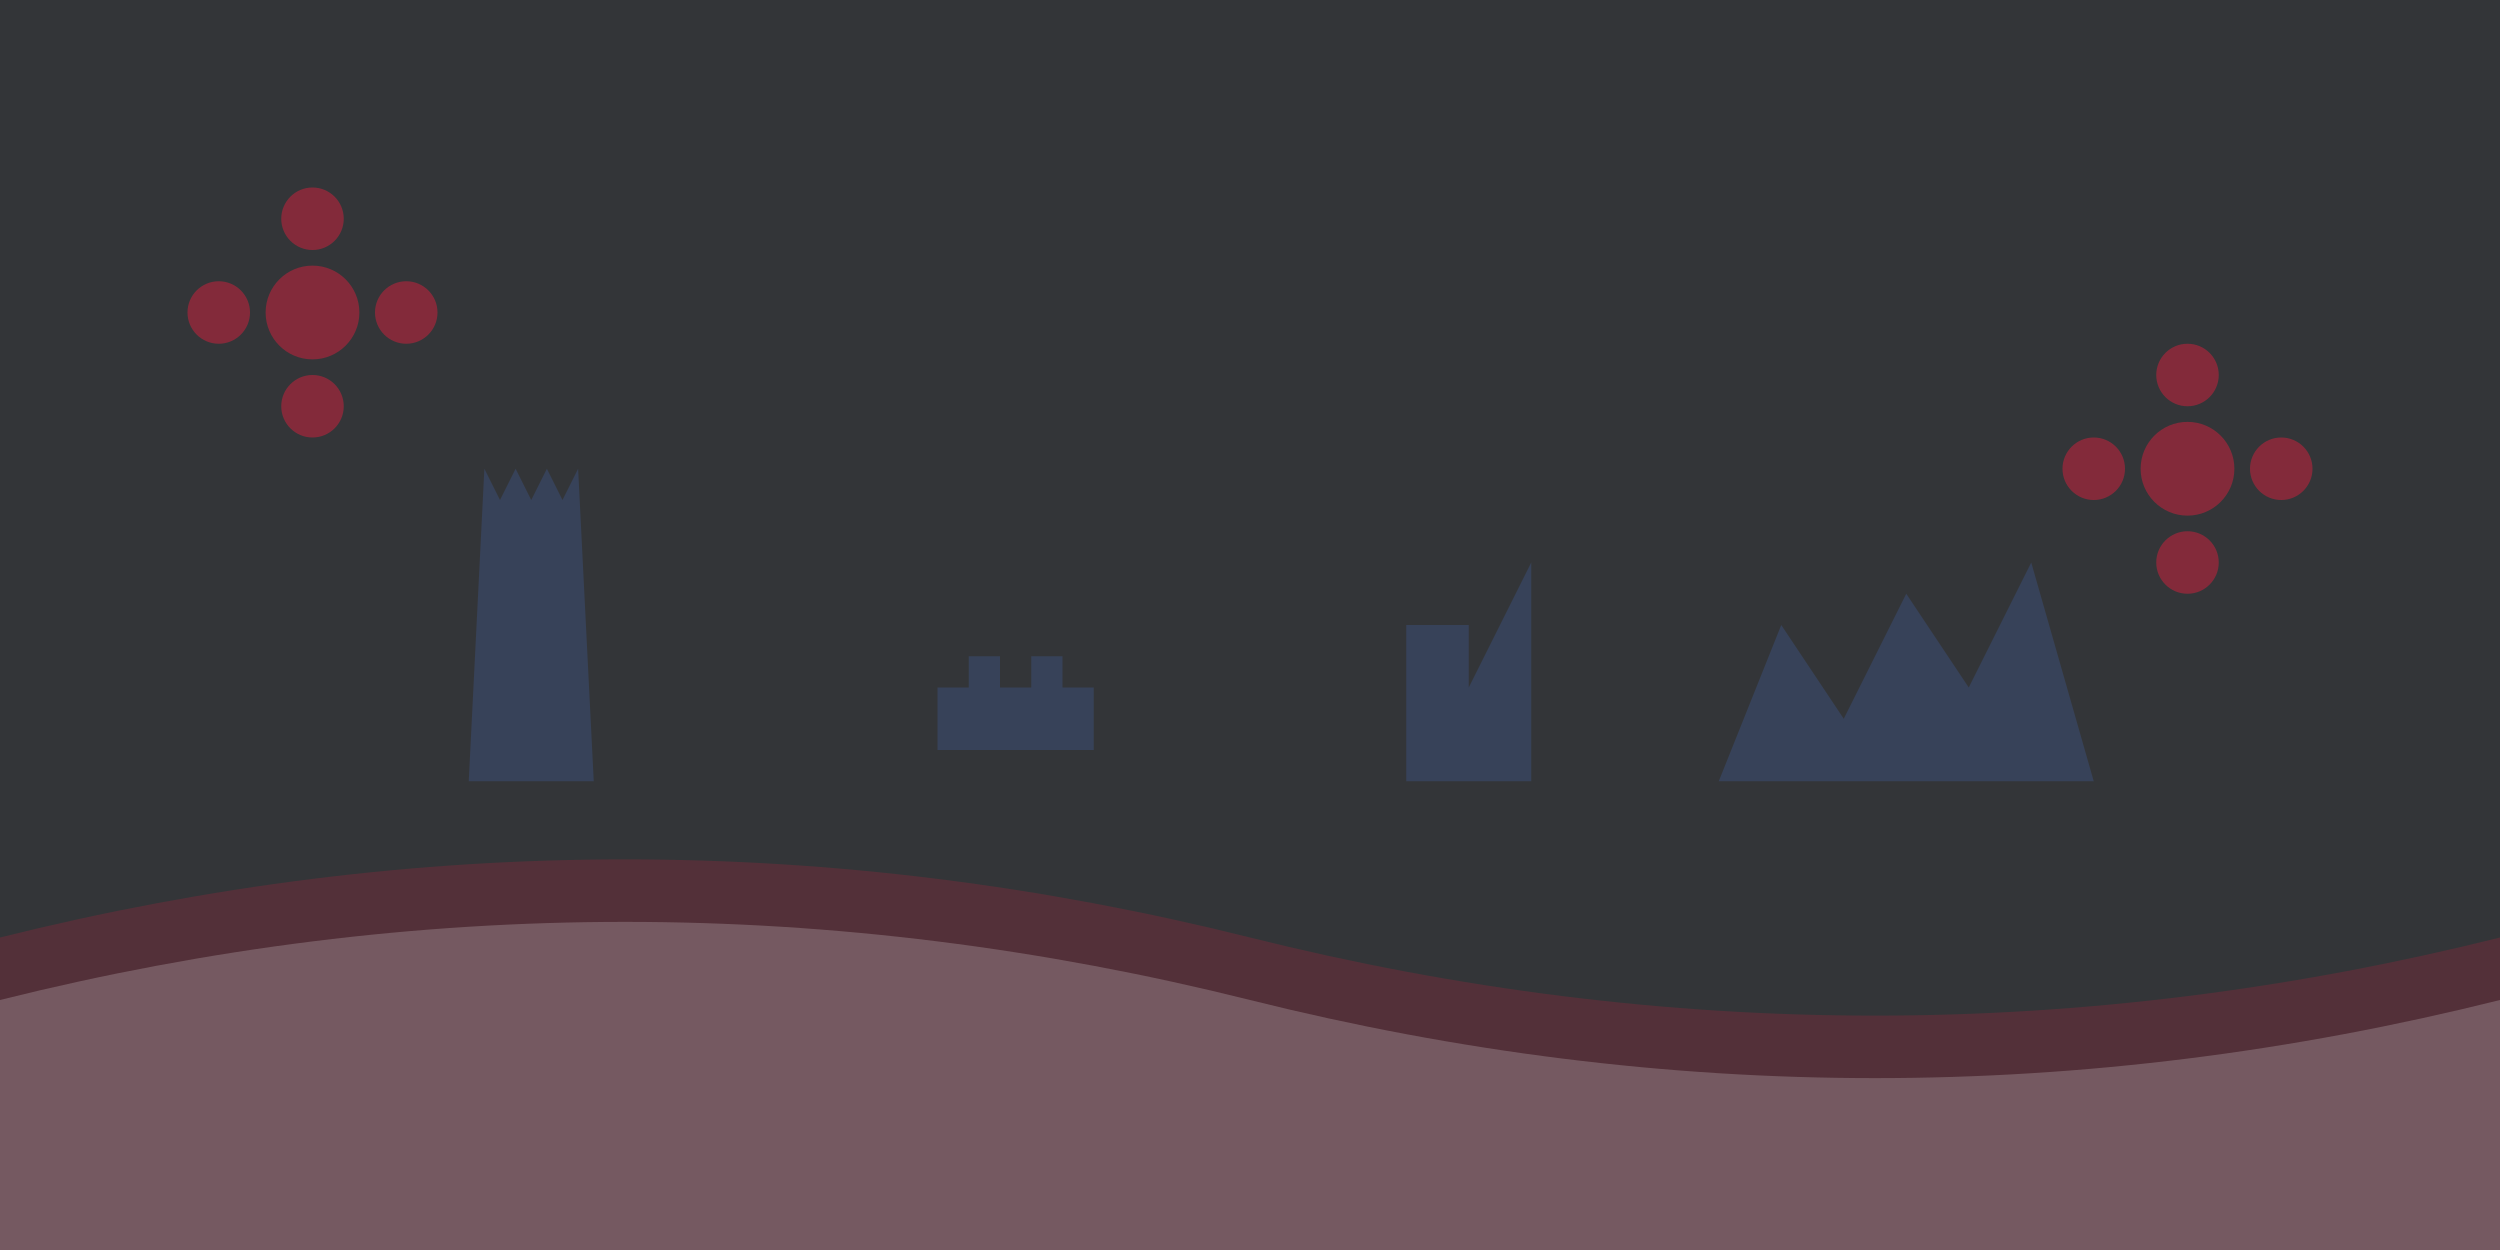 <svg xmlns="http://www.w3.org/2000/svg" viewBox="0 0 800 400" width="800" height="400">
  <rect x="0" y="0" width="800" height="400" fill="#333333" stroke="none"/>
  <!-- Background pattern -->
  <rect width="800" height="400" fill="#394867" opacity="0.1" />
  
  <!-- Abstract Polish landscape -->
  <path d="M0,300 Q200,250 400,300 Q600,350 800,300 L800,400 L0,400 Z" fill="#d4213d" opacity="0.2" />
  <path d="M0,320 Q200,270 400,320 Q600,370 800,320 L800,400 L0,400 Z" fill="#ffffff" opacity="0.2" />
  
  <!-- Stylized landmarks silhouettes -->
  <!-- Warsaw Palace of Culture -->
  <path d="M150,250 L155,150 L160,160 L165,150 L170,160 L175,150 L180,160 L185,150 L190,250 Z" fill="#394867" opacity="0.7" />
  
  <!-- Wawel Castle -->
  <path d="M300,240 L300,220 L310,220 L310,210 L320,210 L320,220 L330,220 L330,210 L340,210 L340,220 L350,220 L350,240 Z" fill="#394867" opacity="0.7" />
  
  <!-- Gdansk Crane -->
  <path d="M450,250 L450,200 L470,200 L470,220 L490,180 L490,250 Z" fill="#394867" opacity="0.7" />
  
  <!-- Mountains (Tatras) -->
  <path d="M550,250 L570,200 L590,230 L610,190 L630,220 L650,180 L670,250 Z" fill="#394867" opacity="0.7" />
  
  <!-- Polish folk pattern elements -->
  <!-- Flower 1 -->
  <circle cx="100" cy="100" r="15" fill="#d4213d" opacity="0.5" />
  <circle cx="100" cy="70" r="10" fill="#d4213d" opacity="0.5" />
  <circle cx="100" cy="130" r="10" fill="#d4213d" opacity="0.5" />
  <circle cx="70" cy="100" r="10" fill="#d4213d" opacity="0.5" />
  <circle cx="130" cy="100" r="10" fill="#d4213d" opacity="0.5" />
  
  <!-- Flower 2 -->
  <circle cx="700" cy="150" r="15" fill="#d4213d" opacity="0.5" />
  <circle cx="700" cy="120" r="10" fill="#d4213d" opacity="0.5" />
  <circle cx="700" cy="180" r="10" fill="#d4213d" opacity="0.5" />
  <circle cx="670" cy="150" r="10" fill="#d4213d" opacity="0.5" />
  <circle cx="730" cy="150" r="10" fill="#d4213d" opacity="0.5" />
</svg>

